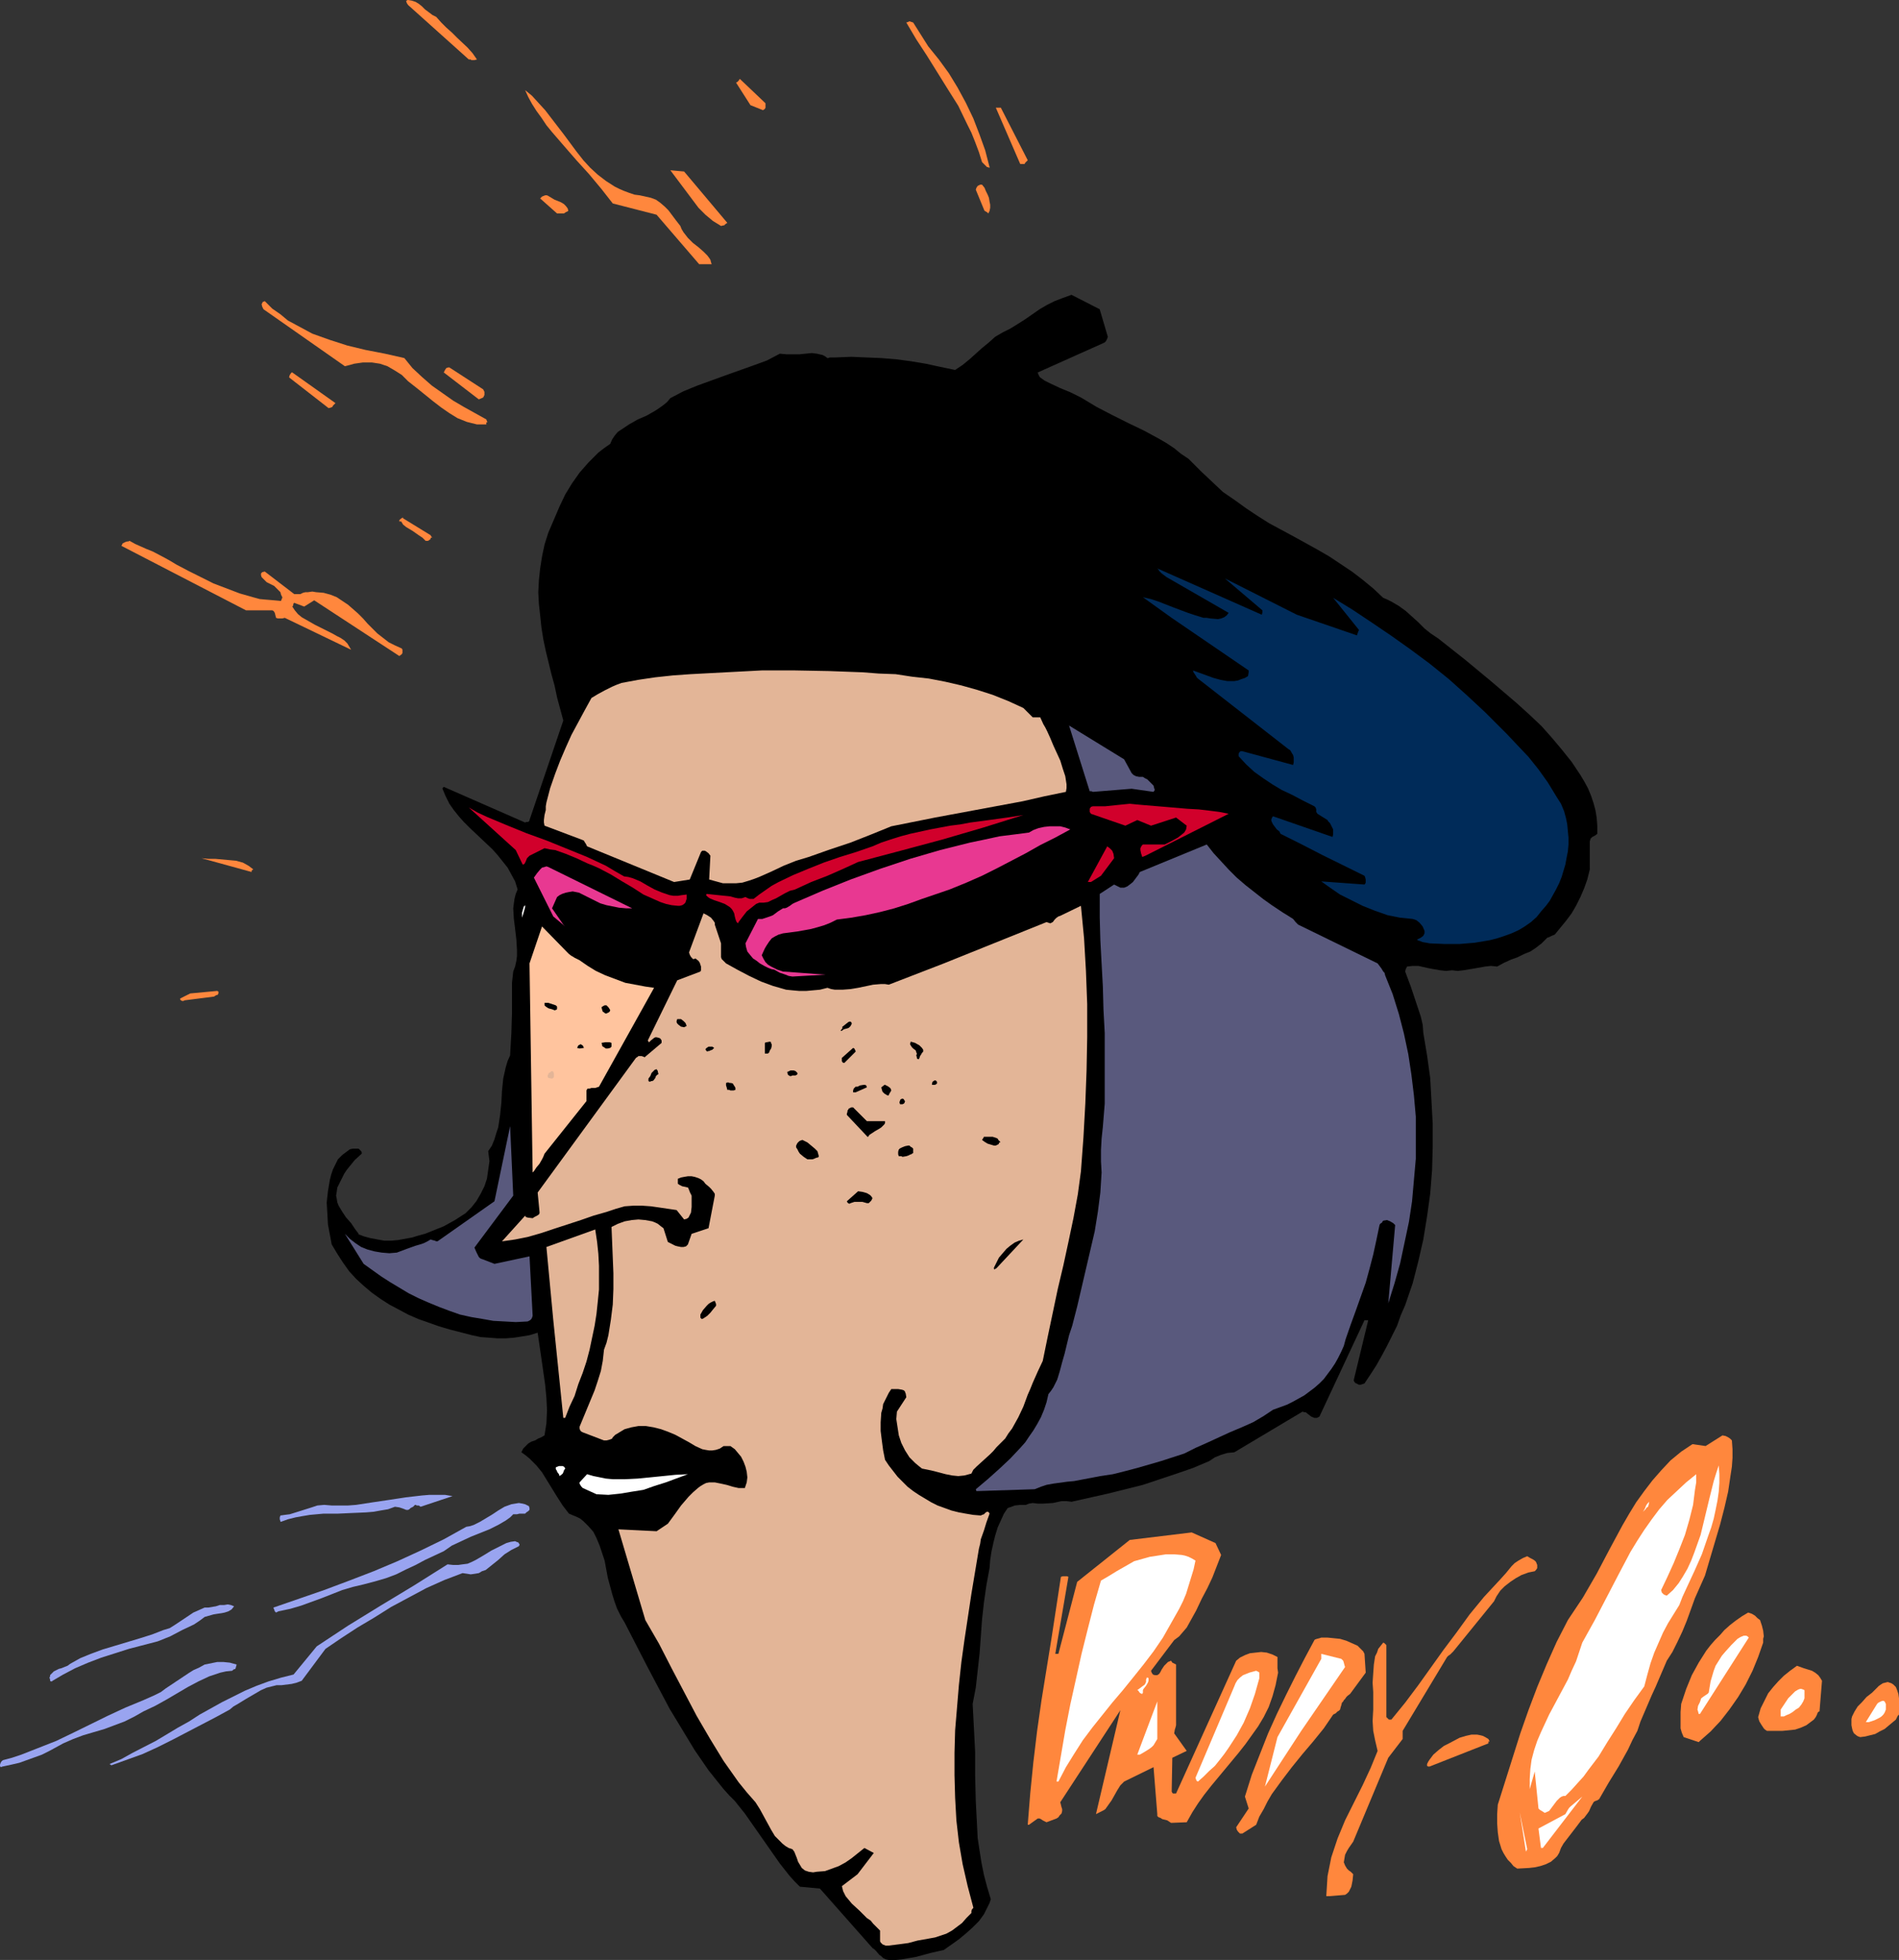 <?xml version="1.0" encoding="UTF-8" standalone="no"?>
<svg
   version="1.0"
   width="129.724mm"
   height="133.873mm"
   id="svg83"
   sodipodi:docname="Daddy-Oooo.wmf"
   xmlns:inkscape="http://www.inkscape.org/namespaces/inkscape"
   xmlns:sodipodi="http://sodipodi.sourceforge.net/DTD/sodipodi-0.dtd"
   xmlns="http://www.w3.org/2000/svg"
   xmlns:svg="http://www.w3.org/2000/svg">
  <rect width="100%" height="100%" fill="#333333" stroke="none"/>
  <sodipodi:namedview
     id="namedview83"
     pagecolor="#ffffff"
     bordercolor="#000000"
     borderopacity="0.25"
     inkscape:showpageshadow="2"
     inkscape:pageopacity="0.0"
     inkscape:pagecheckerboard="0"
     inkscape:deskcolor="#d1d1d1"
     inkscape:document-units="mm" />
  <defs
     id="defs1">
    <pattern
       id="WMFhbasepattern"
       patternUnits="userSpaceOnUse"
       width="6"
       height="6"
       x="0"
       y="0" />
  </defs>
  <path
     style="fill:#000000;fill-opacity:1;fill-rule:evenodd;stroke:none"
     d="m 229.472,505.977 h 1.778 l 1.616,-0.162 3.717,-0.646 3.555,-0.97 3.555,-0.808 3.878,-2.747 1.939,-1.616 1.616,-1.454 1.616,-1.616 1.293,-1.778 0.97,-1.939 0.485,-0.97 0.323,-0.97 -0.97,-3.232 -0.808,-3.07 -0.646,-3.232 -0.485,-3.07 -0.485,-3.232 -0.162,-3.232 -0.323,-6.302 -0.162,-6.302 v -6.302 l -0.323,-6.302 -0.323,-6.141 0.808,-4.202 0.485,-4.363 0.485,-4.363 0.323,-4.363 0.323,-4.525 0.485,-4.363 0.646,-4.525 0.808,-4.363 0.162,-2.101 0.323,-2.101 0.485,-2.262 0.485,-1.939 0.646,-2.101 0.808,-1.778 0.808,-1.778 0.97,-1.454 0.97,-0.323 0.808,-0.323 1.454,-0.162 h 1.454 l 0.808,-0.323 0.97,-0.162 1.293,0.162 h 1.293 l 2.586,-0.162 2.262,-0.485 h 1.293 l 1.293,0.162 9.373,-2.101 4.525,-1.131 4.525,-1.131 4.363,-1.454 4.363,-1.454 4.202,-1.454 4.202,-1.778 1.454,-0.97 1.616,-0.646 1.616,-0.485 1.778,-0.162 17.614,-10.504 0.485,0.162 h 0.323 l 1.454,1.131 0.808,0.323 h 0.646 l 0.646,-0.323 11.635,-24.887 h 0.97 l -3.717,15.352 v 0.323 l 0.323,0.485 0.97,0.485 h 0.162 0.323 l 0.485,-0.162 0.485,-0.162 1.616,-2.424 1.454,-2.262 1.454,-2.586 1.293,-2.424 1.293,-2.586 1.293,-2.586 0.97,-2.747 1.131,-2.586 1.939,-5.656 1.454,-5.656 1.293,-5.656 0.97,-5.979 0.808,-5.818 0.485,-6.141 0.162,-5.979 v -5.979 l -0.323,-5.979 -0.323,-5.818 -0.808,-5.818 -0.97,-5.818 -0.162,-2.101 -0.485,-2.101 -0.646,-1.939 -0.646,-1.939 -1.293,-3.878 -1.454,-3.878 0.162,-0.646 0.162,-0.323 0.162,-0.323 1.454,-0.162 h 1.454 l 2.909,0.646 2.747,0.485 1.454,0.162 1.616,-0.162 1.454,0.162 1.454,-0.162 2.909,-0.485 2.747,-0.485 1.454,-0.162 1.616,0.162 1.778,-0.97 1.778,-0.808 1.778,-0.646 1.616,-0.808 1.616,-0.646 1.454,-0.97 1.454,-1.131 0.646,-0.646 0.646,-0.646 0.162,-0.162 0.485,-0.162 0.646,-0.323 0.808,-0.323 1.454,-1.778 1.454,-1.778 1.454,-1.939 1.131,-1.939 1.131,-2.262 0.97,-2.262 0.808,-2.262 0.646,-2.586 v -7.272 l 0.162,-0.485 v -0.162 l 0.485,-0.485 0.646,-0.323 0.646,-0.485 v -2.101 l -0.162,-2.101 -0.323,-1.939 -0.485,-1.778 -0.646,-1.939 -0.808,-1.939 -0.97,-1.778 -0.97,-1.616 -2.262,-3.394 -2.586,-3.232 -2.586,-3.07 -2.586,-2.909 -3.07,-2.909 -3.394,-3.07 -6.626,-5.656 -6.626,-5.494 -6.949,-5.494 -1.939,-1.293 -1.616,-1.293 -1.616,-1.616 -3.232,-2.909 -1.778,-1.293 -1.939,-1.131 -0.97,-0.485 -1.131,-0.485 -2.586,-2.424 -2.747,-2.262 -2.747,-2.101 -2.909,-1.939 -2.909,-1.939 -3.07,-1.778 -6.141,-3.394 -6.302,-3.394 -3.07,-1.939 -2.909,-1.939 -2.909,-2.101 -3.07,-2.101 -2.747,-2.586 -2.747,-2.586 -1.616,-1.616 -1.778,-1.778 -1.939,-1.293 -1.778,-1.454 -1.939,-1.293 -1.939,-1.131 -3.878,-2.101 -4.04,-1.939 -4.202,-2.101 -4.04,-2.101 -4.04,-2.424 -1.293,-0.646 -1.293,-0.646 -2.747,-1.131 -2.747,-1.293 -1.293,-0.646 -1.131,-0.808 -0.162,-0.162 -0.162,-0.323 -0.162,-0.323 -0.162,-0.485 16.968,-7.595 0.323,-0.162 0.323,-0.323 0.323,-0.646 0.162,-0.485 -2.101,-7.111 -7.272,-3.717 -2.262,0.808 -2.101,0.808 -1.939,0.97 -1.939,1.131 -3.717,2.586 -1.778,1.131 -2.101,1.293 -1.939,0.97 -1.939,1.131 -1.616,1.454 -1.778,1.454 -3.232,2.909 -1.778,1.454 -1.939,1.293 -3.878,-0.808 -3.717,-0.808 -3.878,-0.646 -3.717,-0.485 -3.878,-0.323 -3.878,-0.162 -3.878,-0.162 -4.04,0.162 h -0.808 -0.646 l -0.485,0.162 h -0.162 l -0.646,-0.485 -0.646,-0.323 -1.454,-0.323 -1.293,-0.162 -1.616,0.162 -1.616,0.162 h -1.616 -1.616 l -1.778,-0.162 -3.394,1.778 -3.555,1.293 -7.272,2.586 -3.555,1.293 -3.555,1.293 -3.555,1.454 -3.394,1.778 -0.808,0.97 -0.97,0.808 -1.131,0.808 -0.97,0.646 -2.262,1.293 -2.262,0.97 -2.262,1.293 -1.939,1.293 -0.97,0.646 -0.808,0.97 -0.646,0.97 -0.485,1.131 -1.616,1.131 -1.454,1.131 -1.293,1.293 -1.293,1.293 -2.262,2.586 -1.939,2.747 -1.778,2.909 -1.454,3.07 -1.454,3.394 -1.454,3.394 -0.97,3.07 -0.646,3.07 -0.485,3.07 -0.323,3.07 -0.162,3.07 0.162,3.07 0.323,2.909 0.323,3.07 0.485,3.07 0.646,3.07 1.454,5.979 0.808,2.909 0.646,3.07 1.616,5.979 -8.726,25.695 v 0.162 l -0.323,0.323 h -0.485 l -0.323,0.162 -21.008,-9.211 -0.323,0.323 v 0.162 l 0.808,1.939 0.97,1.939 1.131,1.616 1.293,1.616 1.293,1.454 1.454,1.454 5.979,5.656 1.293,1.454 1.293,1.616 1.293,1.616 0.97,1.778 0.97,1.778 0.646,2.101 -0.485,1.131 -0.323,1.293 -0.162,1.131 -0.162,1.293 0.162,2.747 0.323,2.586 0.323,2.747 0.162,2.747 v 1.454 l -0.162,1.293 -0.323,1.454 -0.485,1.293 -0.323,2.909 v 2.586 5.333 l -0.162,5.171 -0.162,2.747 -0.162,2.909 -0.646,1.454 -0.485,1.616 -0.323,1.454 -0.323,1.454 -0.323,3.232 -0.162,3.07 -0.323,3.07 -0.485,3.232 -0.485,1.454 -0.485,1.616 -0.646,1.616 -0.97,1.454 0.162,1.293 0.162,1.293 -0.323,2.262 -0.323,2.262 -0.646,1.939 -0.97,1.939 -1.131,1.939 -1.293,1.616 -1.454,1.454 -2.747,1.778 -2.909,1.616 -3.232,1.293 -1.616,0.646 -1.778,0.485 -1.616,0.485 -1.778,0.323 -1.778,0.323 -1.778,0.162 h -1.778 l -1.778,-0.323 -1.778,-0.323 -1.778,-0.485 -0.808,-0.323 -0.485,-0.162 v -0.162 l -0.97,-1.293 -0.97,-1.454 -1.293,-1.454 -0.97,-1.454 -0.97,-1.616 -0.323,-0.808 -0.162,-0.97 -0.162,-0.808 0.162,-0.97 0.162,-1.131 0.485,-0.97 0.646,-1.293 0.646,-1.293 0.646,-0.97 0.646,-0.808 1.454,-1.778 1.778,-1.616 v -0.323 l -0.162,-0.323 -0.323,-0.323 -0.323,-0.323 h -0.808 -0.646 l -0.808,0.162 -0.646,0.485 -1.293,0.97 -1.131,1.131 -0.646,1.293 -0.646,1.293 -0.485,1.454 -0.323,1.293 -0.485,2.909 -0.323,2.909 0.162,2.747 0.162,2.909 0.485,2.586 0.485,2.586 1.454,2.424 1.454,2.262 1.616,2.262 1.778,1.939 1.939,1.778 2.101,1.778 2.262,1.616 2.262,1.454 2.424,1.293 2.424,1.293 2.586,1.131 2.747,0.97 2.747,0.97 2.747,0.808 5.656,1.454 2.262,0.485 2.262,0.162 2.101,0.162 h 2.101 l 2.101,-0.162 2.101,-0.323 1.939,-0.323 2.101,-0.646 0.97,6.626 0.97,6.787 0.323,3.394 0.162,3.232 -0.162,3.394 -0.485,3.07 -0.808,0.485 -0.808,0.323 -0.808,0.485 -0.97,0.323 -0.808,0.485 -0.646,0.646 -0.646,0.646 -0.485,0.97 1.131,0.808 0.97,0.808 1.778,1.778 1.454,1.778 1.293,2.101 1.293,2.101 1.293,2.101 1.454,2.262 1.616,2.101 1.131,0.485 0.808,0.323 0.97,0.485 0.808,0.646 1.293,1.293 1.293,1.454 0.808,1.616 0.808,1.939 0.646,1.939 0.646,1.939 0.808,4.363 1.131,4.202 0.646,2.101 0.646,1.778 0.97,1.939 0.97,1.616 5.818,11.312 2.909,5.494 2.909,5.494 3.232,5.333 3.232,5.333 3.555,5.171 3.878,4.848 1.454,1.616 1.454,1.454 2.586,3.232 2.262,3.232 2.262,3.232 2.262,3.232 2.262,3.232 2.424,3.07 1.293,1.454 1.454,1.454 5.171,0.485 13.574,15.352 0.485,0.323 0.485,0.485 0.808,0.97 0.485,0.323 0.485,0.485 0.646,0.323 z"
     id="path1" />
  <path
     style="fill:#e3b597;fill-opacity:1;fill-rule:evenodd;stroke:none"
     d="m 229.472,502.26 2.586,-0.323 2.424,-0.323 2.424,-0.646 2.747,-0.485 1.778,-0.323 1.454,-0.485 1.454,-0.485 1.454,-0.808 1.293,-0.97 1.293,-0.97 1.131,-1.293 1.293,-1.293 v -0.485 l 0.162,-0.485 0.323,-0.323 v -0.162 l -1.454,-5.494 -1.293,-5.656 -0.97,-5.656 -0.646,-5.656 -0.323,-5.818 -0.162,-5.818 v -5.818 l 0.162,-5.818 0.485,-5.818 0.485,-5.818 0.646,-5.979 0.808,-5.818 1.778,-11.797 1.939,-11.635 0.323,-1.293 0.162,-1.131 0.808,-2.262 0.646,-2.101 0.808,-2.262 -0.162,-0.323 -0.323,-0.162 h -0.162 l -0.323,0.162 -0.485,0.485 -0.485,0.162 -0.323,0.162 -1.939,-0.162 -1.939,-0.323 -1.778,-0.323 -1.939,-0.485 -1.778,-0.646 -1.778,-0.646 -1.616,-0.808 -1.616,-0.97 -1.616,-0.97 -1.454,-0.97 -1.454,-1.131 -1.293,-1.293 -1.293,-1.293 -1.131,-1.454 -1.131,-1.454 -0.97,-1.454 -0.485,-2.424 -0.323,-2.424 -0.323,-2.586 v -2.262 l 0.162,-2.424 0.323,-1.131 0.162,-1.131 0.485,-0.97 0.485,-0.97 0.485,-0.97 0.646,-0.97 h 0.808 0.97 l 0.97,0.162 0.485,0.162 0.323,0.323 v 0.162 l 0.162,0.323 0.162,0.97 -2.424,3.717 -0.162,1.939 0.323,2.101 0.323,2.101 0.646,1.939 0.97,1.939 1.131,1.778 1.454,1.454 0.97,0.808 0.808,0.646 1.616,0.323 1.454,0.323 3.07,0.808 1.616,0.323 1.616,0.162 1.616,-0.162 1.778,-0.485 0.485,-0.97 0.808,-0.808 1.778,-1.616 1.778,-1.616 0.808,-0.808 0.808,-0.97 1.131,-1.131 1.131,-1.131 0.808,-1.293 0.97,-1.293 1.616,-2.909 1.293,-2.747 1.131,-3.07 0.646,-1.454 0.646,-1.616 1.293,-2.909 1.293,-2.747 1.293,-6.302 1.293,-6.141 1.293,-6.141 1.454,-6.141 1.293,-5.979 1.293,-6.141 1.131,-6.141 0.808,-5.979 0.646,-8.727 0.485,-8.727 0.323,-8.565 0.162,-8.565 v -8.565 l -0.323,-8.565 -0.485,-8.403 -0.808,-8.403 -5.333,2.586 -0.485,0.162 -0.485,0.323 -0.485,0.485 -0.485,0.646 -0.323,0.162 -0.323,0.162 -0.485,-0.162 -0.485,-0.162 -26.502,10.666 -14.221,5.494 -0.97,-0.162 h -1.131 l -1.939,0.162 -3.878,0.808 -1.939,0.323 -2.101,0.162 h -1.939 l -0.97,-0.162 -0.97,-0.323 -1.939,0.485 -1.778,0.162 -1.778,0.162 h -1.778 l -1.778,-0.162 -1.616,-0.162 -3.394,-0.97 -3.07,-1.131 -3.07,-1.454 -3.07,-1.616 -2.909,-1.616 -0.323,-0.323 -0.323,-0.323 -0.485,-0.485 -0.162,-0.485 v -0.485 -3.07 l -1.616,-4.848 v -0.485 l -0.323,-0.485 -0.646,-0.808 -0.97,-0.646 -0.97,-0.485 -3.717,10.019 v 0.162 l 0.162,0.485 0.162,0.323 0.323,0.485 h 0.162 v 0.162 l 0.162,0.162 h 0.162 0.162 l 0.323,-0.162 0.808,0.646 0.323,0.485 0.162,0.485 0.162,0.485 v 0.162 0.323 0.485 l -0.162,0.323 -5.979,2.262 -7.595,15.514 0.162,0.323 v 0 l 0.162,0.162 0.162,-0.162 0.323,-0.323 0.808,-0.646 0.323,-0.162 h 0.323 l 0.646,0.162 0.323,0.162 0.323,0.485 v 0.646 l -4.202,3.555 -0.162,0.162 -0.323,-0.162 -0.485,-0.162 h -0.808 l -0.162,0.162 -0.485,0.323 -25.371,34.745 0.485,5.01 v 0.323 l -0.162,0.323 -0.485,0.323 -0.646,0.323 -0.485,0.323 -1.293,-0.162 -0.485,-0.162 -0.162,-0.323 -5.979,6.626 3.394,-0.485 3.232,-0.646 3.394,-0.97 3.394,-1.131 6.949,-2.262 3.232,-1.131 3.394,-0.97 2.424,-0.808 2.262,-0.646 2.262,-0.162 h 2.262 l 2.262,0.162 2.262,0.323 4.363,0.646 1.939,2.424 0.646,-0.162 0.485,-0.323 0.323,-0.646 0.323,-0.646 0.162,-1.454 v -1.454 -0.808 -0.646 l -0.485,-0.97 -0.162,-0.485 -0.162,-0.323 v 0 -0.162 l -0.162,-0.162 -0.646,-0.162 -0.808,-0.162 -0.646,-0.323 -0.485,-0.323 v -1.293 l 0.808,-0.323 0.808,-0.162 0.97,-0.162 h 0.97 l 0.808,0.162 0.97,0.323 0.646,0.323 0.646,0.485 0.485,0.646 0.97,0.808 0.485,0.485 0.646,0.808 0.323,0.485 v 0.485 l -1.616,8.403 -4.363,1.454 -0.97,2.747 -0.485,0.485 -0.646,0.162 h -0.646 l -0.808,-0.162 -0.646,-0.162 -0.646,-0.323 -1.293,-0.646 -1.131,-3.555 -0.646,-0.485 -0.808,-0.646 -0.646,-0.323 -0.808,-0.323 -1.778,-0.323 -1.778,-0.162 -1.778,0.162 -1.778,0.323 -1.778,0.646 -1.616,0.808 0.323,7.919 0.162,4.04 v 4.04 l -0.162,4.04 -0.485,3.878 -0.646,4.04 -0.485,1.939 -0.646,1.778 -0.323,2.909 -0.485,2.586 -0.808,2.586 -0.808,2.424 -1.939,4.686 -1.939,4.686 v 0.485 l 0.162,0.485 0.323,0.323 0.323,0.162 5.494,2.101 h 0.646 l 0.646,-0.162 0.485,-0.162 0.323,-0.162 0.162,-0.323 0.646,-0.646 0.808,-0.485 0.808,-0.485 0.808,-0.485 1.778,-0.485 1.778,-0.323 h 1.939 l 1.939,0.323 1.939,0.485 1.778,0.646 1.939,0.808 1.778,0.97 1.778,0.97 1.616,0.97 1.778,0.808 0.808,0.162 0.97,0.162 h 0.808 l 0.97,-0.162 0.97,-0.323 0.97,-0.646 h 1.778 l 1.131,0.808 0.808,0.97 0.808,0.97 0.646,1.293 0.485,1.293 0.323,1.293 0.162,1.454 -0.162,1.293 -0.323,0.97 -0.162,0.485 h -0.162 -1.454 l -1.454,-0.323 -1.616,-0.485 -1.454,-0.323 -1.616,-0.323 h -0.808 -0.646 l -0.808,0.162 -0.646,0.323 -0.808,0.485 -0.646,0.485 -1.293,1.131 -1.131,1.131 -1.939,2.262 -1.616,2.262 -1.778,2.424 -2.909,1.939 -9.858,-0.485 6.949,23.432 3.555,6.141 3.232,6.302 6.464,12.282 3.394,5.818 3.555,5.818 1.939,2.747 1.939,2.747 2.101,2.586 2.262,2.586 1.131,1.778 0.97,1.778 1.939,3.555 0.97,1.616 1.293,1.293 0.646,0.646 0.808,0.646 0.808,0.485 0.97,0.323 0.485,0.646 0.323,0.808 0.323,0.808 0.323,0.97 0.485,0.808 0.485,0.808 0.808,0.646 0.97,0.323 1.131,0.162 0.97,-0.162 2.101,-0.162 1.778,-0.646 1.778,-0.646 1.778,-0.97 1.616,-1.131 1.616,-1.293 1.616,-1.293 2.424,1.293 -4.202,5.494 -4.04,3.07 0.323,1.293 0.646,1.293 0.808,0.97 0.808,0.97 1.939,1.778 0.97,0.97 0.97,0.97 0.485,0.323 0.485,0.323 0.646,0.808 0.808,0.808 0.485,0.485 0.485,0.485 v 2.586 0.162 l 0.162,0.323 0.485,0.485 0.808,0.323 z"
     id="path2" />
  <path
     style="fill:#ff873d;fill-opacity:1;fill-rule:evenodd;stroke:none"
     d="m 343.4,489.494 3.878,-0.323 0.485,-0.323 0.485,-0.485 0.323,-0.646 0.323,-0.646 0.162,-0.808 0.162,-0.808 0.162,-1.616 -0.646,-0.646 -0.485,-0.323 -0.485,-0.485 -0.485,-0.808 -0.323,-0.808 0.162,-0.97 0.162,-0.97 0.485,-0.97 0.485,-0.808 1.131,-1.616 9.05,-21.655 3.717,-4.848 v -2.101 l 11.474,-19.069 0.323,-0.323 0.485,-0.323 0.485,-0.485 0.323,-0.323 10.504,-12.928 0.646,-1.293 0.97,-1.454 1.131,-1.131 1.454,-1.131 1.454,-0.97 1.454,-0.808 1.778,-0.646 1.616,-0.323 0.323,-0.323 0.323,-0.485 v -0.808 l -0.323,-0.808 -0.323,-0.323 -0.485,-0.323 -0.646,-0.323 -0.808,-0.485 -1.131,0.485 -1.131,0.646 -0.97,0.646 -0.808,0.808 -1.454,1.778 -1.454,1.616 -2.101,2.262 -2.101,2.262 -3.717,4.525 -3.394,4.686 -3.394,4.525 -6.464,9.05 -3.394,4.525 -3.555,4.363 h -0.323 -0.323 l -0.323,-0.323 -0.323,-0.323 v -18.423 -0.162 l -0.162,-0.162 -0.323,-0.323 -0.323,-0.162 -0.646,0.808 -0.646,0.808 -0.323,0.97 -0.485,0.97 -0.323,2.101 -0.162,2.262 -0.162,2.424 0.162,2.424 v 2.262 2.262 l -0.162,2.909 0.162,2.586 0.485,2.424 0.646,2.747 -1.778,4.363 -2.101,4.525 -2.262,4.525 -2.262,4.525 -1.939,4.686 -0.808,2.424 -0.808,2.424 -0.485,2.424 -0.485,2.424 -0.162,2.586 -0.162,2.586 z"
     id="path3" />
  <path
     style="fill:#ff873d;fill-opacity:1;fill-rule:evenodd;stroke:none"
     d="m 391.88,482.383 2.909,-0.162 1.454,-0.162 1.454,-0.323 1.454,-0.485 1.293,-0.646 1.131,-0.97 0.485,-0.485 0.485,-0.808 0.485,-1.293 0.646,-1.131 1.616,-2.101 1.616,-2.101 1.454,-1.939 0.646,-0.485 0.485,-0.646 0.485,-0.646 0.323,-0.485 0.485,-1.131 0.646,-1.131 0.162,-0.162 0.323,-0.162 0.485,-0.162 0.485,-0.323 2.424,-4.202 2.586,-4.202 2.424,-4.363 1.131,-2.424 1.293,-2.424 0.808,-2.424 0.97,-2.262 1.939,-4.525 0.97,-2.101 0.97,-2.262 1.939,-4.525 1.454,-2.262 1.293,-2.586 1.293,-2.747 1.131,-2.747 2.101,-5.818 1.293,-2.909 1.293,-2.909 2.586,-8.727 1.293,-4.363 1.131,-4.363 0.97,-4.202 0.646,-4.363 0.323,-2.101 0.162,-2.262 v -2.262 l -0.162,-2.262 -0.485,-0.485 -0.485,-0.323 -0.646,-0.323 -0.808,-0.162 -4.363,2.747 -3.394,-0.485 -2.909,1.939 -2.747,2.262 -2.424,2.586 -2.262,2.586 -2.101,2.747 -2.101,2.909 -1.778,2.909 -1.778,3.07 -3.394,6.302 -3.232,6.141 -3.555,6.141 -1.939,2.909 -1.939,2.909 -2.909,5.656 -2.586,5.818 -2.424,5.818 -2.262,5.979 -2.101,5.979 -1.939,6.141 -3.878,12.282 -0.162,2.424 v 2.424 l 0.162,2.262 0.323,2.262 0.646,2.101 0.485,0.97 0.485,0.808 0.646,0.97 0.808,0.808 0.646,0.808 0.97,0.646 z"
     id="path4" />
  <path
     style="fill:#ffffff;fill-opacity:1;fill-rule:evenodd;stroke:none"
     d="m 394.304,477.373 -1.939,-9.535 1.616,10.181 z"
     id="path5" />
  <path
     style="fill:#ffffff;fill-opacity:1;fill-rule:evenodd;stroke:none"
     d="m 398.344,477.05 10.181,-13.251 -3.07,2.586 -0.323,0.323 -0.323,0.485 -0.646,1.131 -6.949,3.717 0.646,5.01 z"
     id="path6" />
  <path
     style="fill:#ff873d;fill-opacity:1;fill-rule:evenodd;stroke:none"
     d="m 320.776,473.333 3.555,-2.262 0.808,-2.101 1.131,-1.939 0.97,-1.939 1.131,-1.939 2.586,-3.555 2.586,-3.394 2.747,-3.394 2.747,-3.232 2.747,-3.394 2.424,-3.555 0.646,-0.323 0.485,-0.485 0.323,-0.162 0.323,-0.323 0.162,-0.646 0.162,-0.485 0.162,-0.646 0.323,-0.323 0.162,-0.323 0.323,-0.323 0.323,-0.485 0.323,-0.323 0.646,-0.485 4.04,-5.494 -0.323,-4.848 -0.323,-0.646 -0.485,-0.485 -0.485,-0.485 -0.485,-0.485 -1.454,-0.646 -1.454,-0.646 -1.616,-0.485 -1.616,-0.162 -1.616,-0.162 h -1.616 l -0.485,0.162 -0.646,0.162 -0.485,0.162 -0.162,0.162 v 0 l -2.424,4.525 -2.424,4.686 -2.424,4.848 -2.424,5.01 -2.262,5.01 -2.101,5.333 -2.101,5.333 -1.778,5.656 0.97,3.07 -3.232,4.848 0.162,0.646 0.323,0.485 0.485,0.485 h 0.323 z"
     id="path7" />
  <path
     style="fill:#ff873d;fill-opacity:1;fill-rule:evenodd;stroke:none"
     d="m 265.67,471.071 2.262,-1.616 h 0.485 l 0.323,0.162 0.485,0.323 0.323,0.162 0.646,0.323 2.586,-0.97 0.485,-0.323 0.323,-0.485 0.485,-0.485 0.162,-0.646 v -0.485 l -0.162,-0.485 -0.162,-0.646 -0.162,-0.646 15.514,-23.756 -6.302,26.826 0.646,-0.323 0.646,-0.323 0.646,-0.323 0.485,-0.323 0.808,-1.131 0.808,-1.131 1.454,-2.586 0.808,-1.293 0.97,-0.97 7.595,-3.717 0.97,12.12 v 0.485 l 0.323,0.323 0.485,0.162 0.485,0.323 0.646,0.162 0.646,0.162 0.485,0.323 0.485,0.323 4.04,-0.162 1.454,-2.586 1.454,-2.262 1.616,-2.262 1.778,-2.262 7.11,-8.565 1.778,-2.262 1.616,-2.262 1.616,-2.262 1.454,-2.424 1.293,-2.586 0.97,-2.747 0.808,-2.909 0.646,-3.232 -0.162,-1.131 v -1.131 -0.97 -0.808 l -1.293,-0.646 -1.454,-0.485 -1.454,-0.162 -1.454,0.162 -1.454,0.162 -1.293,0.485 -1.293,0.646 -0.97,0.808 -15.514,34.26 h -0.808 l -0.162,-0.162 -0.162,-0.323 0.162,-8.727 3.717,-1.778 -3.232,-4.525 0.162,-0.97 0.162,-0.485 0.162,-0.646 V 429.701 l -0.323,-0.162 -0.323,-0.162 -0.323,-0.162 -0.323,-0.485 -0.808,0.323 -0.485,0.485 -0.485,0.485 -0.323,0.485 -0.323,0.485 -0.323,0.646 -0.323,0.485 -0.485,0.323 h -0.646 l -0.485,-0.162 -0.323,-0.485 -0.162,-0.485 5.979,-7.919 1.293,-0.97 0.97,-1.131 0.97,-1.131 0.808,-1.454 1.616,-2.909 1.454,-3.07 1.454,-2.747 1.293,-2.747 1.131,-2.909 1.131,-2.909 -1.454,-3.07 -6.141,-2.747 -15.998,1.939 -13.574,10.827 -4.848,18.584 h -0.808 l 3.394,-19.877 -0.323,-0.162 h -0.485 -0.646 l -0.485,0.162 -2.424,15.837 -2.586,15.999 -1.131,7.919 -0.97,8.08 -0.808,8.08 -0.646,8.08 z"
     id="path8" />
  <path
     style="fill:#ffffff;fill-opacity:1;fill-rule:evenodd;stroke:none"
     d="m 399.96,467.516 1.939,-2.586 0.808,-0.808 0.485,-0.323 0.485,-0.162 h 0.485 l 1.616,-1.616 1.454,-1.616 1.616,-1.778 1.293,-1.778 2.586,-3.394 2.262,-3.717 2.262,-3.555 2.262,-3.717 2.424,-3.555 2.586,-3.555 0.808,-3.07 0.808,-2.909 0.97,-2.747 1.131,-2.586 1.131,-2.586 1.293,-2.424 2.909,-4.686 0.808,-2.101 0.97,-2.101 2.101,-4.525 1.939,-4.363 1.616,-4.686 0.808,-2.262 0.646,-2.262 0.485,-2.262 0.485,-2.424 0.323,-2.262 0.162,-2.262 v -2.262 l -0.162,-2.262 -0.646,1.939 -0.646,2.101 -1.131,4.525 -1.131,4.686 -1.131,4.686 -0.808,2.262 -0.808,2.262 -0.808,2.101 -0.97,2.101 -1.131,1.939 -1.131,1.778 -1.454,1.778 -1.616,1.454 -0.485,-0.162 -0.323,-0.162 -0.485,-0.485 -0.162,-0.646 1.616,-3.394 1.616,-3.555 1.454,-3.555 1.454,-3.717 1.131,-3.878 0.97,-3.878 0.485,-3.878 0.323,-1.939 v -2.101 l -2.586,2.101 -2.424,2.262 -2.424,2.262 -2.101,2.424 -1.939,2.586 -1.939,2.747 -1.778,2.747 -1.778,2.909 -3.07,5.818 -6.141,11.797 -3.232,5.818 -0.808,2.424 -0.808,2.424 -1.131,2.424 -0.97,2.262 -2.424,4.525 -2.424,4.525 -2.101,4.525 -0.97,2.262 -0.808,2.424 -0.646,2.424 -0.323,2.424 -0.162,2.586 v 2.586 l 1.293,-4.525 0.97,9.535 0.323,0.323 0.808,0.485 0.485,0.323 z"
     id="path9" />
  <path
     style="fill:#99a4f0;fill-opacity:1;fill-rule:evenodd;stroke:none"
     d="m 28.765,455.719 4.04,-1.454 4.04,-1.454 3.878,-1.778 3.878,-1.939 3.717,-1.939 3.717,-1.939 3.717,-1.939 3.555,-1.939 0.97,-0.808 1.131,-0.646 2.101,-1.293 1.939,-1.131 1.939,-1.131 1.454,-0.646 1.293,-0.323 1.293,-0.323 h 1.293 l 2.586,-0.323 1.293,-0.323 1.293,-0.485 6.141,-8.242 4.04,-2.747 4.202,-2.747 4.363,-2.586 4.363,-2.747 4.525,-2.424 4.525,-2.424 4.686,-2.101 4.686,-1.778 1.131,0.162 0.97,0.162 1.131,-0.162 0.97,-0.162 0.808,-0.485 0.97,-0.323 1.616,-1.293 1.616,-1.293 1.616,-1.454 1.778,-1.131 0.97,-0.485 0.97,-0.485 0.162,-0.323 v -0.162 l -0.323,-0.485 -0.485,-0.162 -0.323,-0.162 -1.131,0.162 -1.131,0.323 -1.939,0.97 -1.939,0.97 -2.101,1.293 -1.939,1.131 -0.97,0.485 -1.131,0.485 -1.293,0.162 -1.131,0.162 h -1.293 l -1.454,-0.162 -8.726,5.494 -8.565,5.171 -8.403,5.171 -8.08,5.333 -5.979,7.272 -3.232,0.808 -3.232,0.97 -3.07,1.131 -3.07,1.293 -2.909,1.454 -2.909,1.454 -5.818,3.232 -2.747,1.778 -2.909,1.616 -5.656,3.394 -5.979,3.07 -2.909,1.616 -3.07,1.293 z"
     id="path10" />
  <path
     style="fill:#ffffff;fill-opacity:1;fill-rule:evenodd;stroke:none"
     d="m 326.593,461.213 9.373,-14.383 11.312,-16.483 -0.162,-0.485 -0.162,-0.646 -0.162,-0.485 -0.485,-0.485 -5.171,-1.293 v 0.485 0.808 l -11.312,20.2 z"
     id="path11" />
  <path
     style="fill:#ffffff;fill-opacity:1;fill-rule:evenodd;stroke:none"
     d="m 273.265,459.92 1.939,-3.717 2.101,-3.394 2.262,-3.555 2.424,-3.232 5.171,-6.464 2.747,-3.232 2.747,-3.394 2.586,-3.232 2.586,-3.394 2.424,-3.555 2.101,-3.717 2.101,-3.717 0.97,-1.939 0.808,-1.939 0.646,-2.101 0.646,-2.101 0.646,-2.101 0.485,-2.262 -0.808,-0.485 -0.97,-0.485 -0.97,-0.323 -0.808,-0.162 -1.939,-0.162 h -2.101 l -2.101,0.323 -2.101,0.323 -4.04,1.131 -4.525,2.586 -2.101,1.293 -1.939,1.131 -1.778,6.141 -1.616,6.302 -1.616,6.464 -2.909,13.09 -1.293,6.626 -1.131,6.626 -1.131,6.626 z"
     id="path12" />
  <path
     style="fill:#ffffff;fill-opacity:1;fill-rule:evenodd;stroke:none"
     d="m 309.302,459.92 1.454,-1.293 1.454,-1.454 1.454,-1.293 1.293,-1.616 1.131,-1.454 1.131,-1.616 2.101,-3.232 1.778,-3.232 1.616,-3.717 1.293,-3.717 1.131,-4.04 v -1.454 0 l -0.162,-0.162 -0.646,-0.323 -1.778,0.485 -0.808,0.323 -0.808,0.323 -0.808,0.646 -0.646,0.646 -0.485,0.808 -0.323,0.808 -10.019,23.594 0.162,0.485 0.162,0.323 z"
     id="path13" />
  <path
     style="fill:#99a4f0;fill-opacity:1;fill-rule:evenodd;stroke:none"
     d="m 0.646,456.042 2.262,-0.485 2.101,-0.485 4.04,-1.454 1.778,-0.646 1.939,-0.97 1.778,-0.97 1.778,-0.97 2.586,-1.131 2.586,-0.97 5.494,-1.616 2.586,-0.97 2.586,-0.97 2.586,-1.293 1.131,-0.646 1.131,-0.646 3.07,-1.454 2.909,-1.616 2.747,-1.616 2.747,-1.616 2.747,-1.454 2.747,-1.293 1.454,-0.485 1.454,-0.485 1.454,-0.323 1.616,-0.162 0.323,-0.323 0.485,-0.162 0.162,-0.485 0.162,-0.646 -1.778,-0.485 -1.616,-0.162 h -1.616 l -1.616,0.323 -1.616,0.323 -1.454,0.808 -1.454,0.646 -1.293,0.808 -2.909,1.939 -2.909,1.939 -1.293,0.97 -1.616,0.808 -1.454,0.646 -1.454,0.646 -4.686,1.939 -4.525,2.101 -8.888,4.363 -4.363,2.101 -4.525,1.778 -4.525,1.778 -2.424,0.808 -2.424,0.646 v 0.162 H 0.485 L 0.162,455.072 0,455.557 v 0.323 l 0.162,0.323 z"
     id="path14" />
  <path
     style="fill:#ff873d;fill-opacity:1;fill-rule:evenodd;stroke:none"
     d="m 369.094,456.042 15.19,-5.979 v -0.323 -0.162 h 0.162 0.162 v 0 l -0.162,-0.323 -0.162,-0.323 -0.808,-0.485 -0.646,-0.323 -0.646,-0.162 -0.808,-0.162 h -1.454 l -1.454,0.323 -1.616,0.485 -2.747,1.454 -1.293,0.646 -1.454,1.131 -1.293,1.131 -0.97,1.293 -0.323,0.485 -0.323,0.646 v 0.485 l 0.323,0.162 z"
     id="path15" />
  <path
     style="fill:#ffffff;fill-opacity:1;fill-rule:evenodd;stroke:none"
     d="m 294.273,452.971 1.131,-0.646 1.293,-0.808 0.646,-0.485 0.485,-0.485 0.485,-0.808 0.485,-0.808 v -9.696 l -5.171,13.736 z"
     id="path16" />
  <path
     style="fill:#ff873d;fill-opacity:1;fill-rule:evenodd;stroke:none"
     d="m 438.905,449.416 2.747,-2.424 2.586,-2.747 2.262,-2.909 2.262,-3.232 1.939,-3.232 1.778,-3.555 1.454,-3.555 1.293,-3.717 V 423.075 l 0.162,-0.646 -0.162,-1.454 -0.323,-1.293 -0.485,-1.454 -0.646,-0.485 -0.646,-0.646 -0.808,-0.485 -0.97,-0.323 -1.616,0.97 -1.616,1.131 -1.454,1.131 -1.454,1.293 -1.131,1.293 -1.293,1.293 -1.131,1.293 -1.131,1.454 -1.939,3.07 -1.778,3.232 -1.454,3.555 -1.293,3.878 -0.162,2.101 v 2.101 0.97 1.131 l 0.323,1.131 0.485,1.131 3.878,1.293 z"
     id="path17" />
  <path
     style="fill:#ff873d;fill-opacity:1;fill-rule:evenodd;stroke:none"
     d="m 480.275,448.447 1.293,-0.162 1.293,-0.323 1.293,-0.323 1.131,-0.646 1.293,-0.646 0.97,-0.808 0.97,-0.808 0.97,-0.808 0.485,-0.97 0.323,-0.323 v -0.162 -1.939 -2.101 l -0.162,-1.131 -0.323,-0.97 -0.323,-0.808 -0.646,-0.646 -0.485,-0.323 -0.485,-0.162 -0.485,-0.162 -0.646,0.162 -0.646,0.162 -0.485,0.323 -0.485,0.323 -0.485,0.485 -0.646,0.646 -0.646,0.646 -1.454,1.131 -1.131,1.293 -1.131,1.131 -0.808,1.293 -0.323,0.646 -0.323,0.646 -0.162,0.646 v 1.616 l 0.162,0.808 0.162,0.646 0.323,0.646 0.808,0.646 0.323,0.162 z"
     id="path18" />
  <path
     style="fill:#ff873d;fill-opacity:1;fill-rule:evenodd;stroke:none"
     d="m 457.004,446.831 h 3.232 l 1.616,-0.162 1.616,-0.162 1.454,-0.485 1.454,-0.646 1.293,-0.97 0.646,-0.485 0.485,-0.646 0.323,-0.646 0.162,-0.485 0.323,-0.323 h 0.162 l 0.646,-7.919 -0.485,-0.808 -0.485,-0.646 -0.808,-0.646 -0.808,-0.485 -2.101,-0.646 -1.778,-0.646 -1.778,1.293 -1.616,1.293 -1.454,1.454 -1.293,1.454 -1.293,1.616 -0.97,1.939 -0.97,1.939 -0.646,2.262 0.162,0.646 0.162,0.485 0.485,0.808 0.646,0.97 0.323,0.323 0.485,0.323 z"
     id="path19" />
  <path
     style="fill:#ffffff;fill-opacity:1;fill-rule:evenodd;stroke:none"
     d="m 482.537,444.568 1.454,-0.485 1.293,-0.646 0.485,-0.323 0.485,-0.485 0.323,-0.485 0.323,-0.808 v -0.485 -0.485 -0.485 l -0.323,-0.646 -0.323,-0.162 h -0.162 l -0.485,0.162 -0.646,0.323 -0.323,0.323 -2.909,4.686 z"
     id="path20" />
  <path
     style="fill:#ffffff;fill-opacity:1;fill-rule:evenodd;stroke:none"
     d="m 460.559,443.114 0.646,-0.323 0.808,-0.323 0.808,-0.485 0.808,-0.646 0.808,-0.485 0.646,-0.808 0.485,-0.808 0.323,-0.808 v -2.101 l -0.323,-0.162 -0.485,-0.162 h -0.323 l -0.485,0.162 -0.808,0.485 -0.808,0.808 -0.97,0.97 -0.646,0.97 -0.646,0.97 -0.646,0.97 v 1.778 z"
     id="path21" />
  <path
     style="fill:#ffffff;fill-opacity:1;fill-rule:evenodd;stroke:none"
     d="m 438.905,442.467 12.605,-19.715 -0.323,-0.323 -0.323,-0.162 h -0.646 l -0.808,0.323 -0.808,0.485 -0.808,0.808 -0.808,0.808 -1.454,1.616 -0.97,1.131 -0.808,1.293 -0.808,1.293 -0.485,1.293 -0.808,2.747 -0.485,2.909 -0.323,0.323 -0.485,0.323 -0.485,0.323 -0.646,0.485 -0.323,0.97 -0.485,0.97 -0.162,0.97 0.162,0.485 0.162,0.646 z"
     id="path22" />
  <path
     style="fill:#ffffff;fill-opacity:1;fill-rule:evenodd;stroke:none"
     d="m 295.081,436.973 v -0.646 l 0.162,-0.323 0.646,-0.808 0.485,-0.808 0.162,-0.485 v -0.646 l -0.162,-0.162 h -0.323 v 0.162 l -0.162,0.323 v 0.646 l -0.323,0.646 -1.939,1.454 0.323,0.162 0.162,0.323 0.323,0.323 0.485,0.162 z"
     id="path23" />
  <path
     style="fill:#99a4f0;fill-opacity:1;fill-rule:evenodd;stroke:none"
     d="m 71.912,415.964 3.07,-0.646 2.747,-0.808 5.333,-1.939 5.333,-2.101 2.747,-0.808 2.747,-0.646 3.07,-0.808 2.747,-0.808 2.586,-0.97 2.586,-1.293 2.424,-1.131 2.424,-1.293 4.848,-2.262 2.101,-1.454 2.424,-1.131 2.424,-1.131 2.424,-0.97 2.424,-0.97 2.262,-1.131 1.939,-1.131 1.131,-0.808 0.808,-0.808 h 0.97 l 0.646,-0.162 h 1.454 l 0.323,-0.323 0.485,-0.323 0.323,-0.323 v -0.485 l -0.162,-0.485 -0.323,-0.162 -0.646,-0.323 -0.646,-0.162 -0.97,-0.162 -0.97,0.162 -0.97,0.162 -1.778,0.646 -1.616,0.97 -1.454,0.97 -3.232,1.939 -1.616,0.808 -0.97,0.323 -0.97,0.162 -5.818,3.232 -5.979,2.909 -5.979,2.747 -6.141,2.586 -6.302,2.424 -6.464,2.424 -13.09,4.525 v 0.162 l 0.162,0.323 0.162,0.485 0.323,0.323 z"
     id="path24" />
  <path
     style="fill:#99a4f0;fill-opacity:1;fill-rule:evenodd;stroke:none"
     d="m 13.574,433.902 2.747,-1.616 3.07,-1.616 3.394,-1.454 3.394,-1.293 3.555,-1.131 3.555,-1.131 7.434,-1.939 3.232,-1.293 3.07,-1.616 3.07,-1.454 1.454,-0.97 1.293,-0.97 1.131,-0.323 1.131,-0.323 0.97,-0.162 1.131,-0.162 0.808,-0.162 0.97,-0.323 0.808,-0.485 0.646,-0.808 -0.808,-0.323 -0.808,-0.162 -0.97,0.162 h -1.131 l -0.97,0.323 -1.939,0.323 H 52.843 l -1.454,0.646 -1.454,0.646 -2.424,1.616 -2.424,1.616 -1.293,0.808 -1.616,0.485 -2.909,1.131 -3.07,0.97 -6.464,1.939 -3.232,0.97 -3.07,1.131 -2.747,1.131 -2.586,1.454 -0.646,0.485 -0.808,0.323 -0.808,0.323 -0.646,0.162 -1.293,0.646 -0.485,0.485 -0.485,0.485 v 0.323 l -0.162,0.323 0.162,0.485 v 0.323 l 0.162,0.162 h 0.323 z"
     id="path25" />
  <path
     style="fill:#ffffff;fill-opacity:1;fill-rule:evenodd;stroke:none"
     d="m 424.846,389.623 0.162,-0.162 v -0.162 l 0.485,-0.323 0.162,-0.485 0.162,-0.808 -0.162,0.162 -0.323,0.323 -0.323,0.485 -0.323,0.808 -0.485,0.808 z"
     id="path26" />
  <path
     style="fill:#ffffff;fill-opacity:1;fill-rule:evenodd;stroke:none"
     d="m 154.005,385.745 3.07,0.162 3.07,-0.323 2.909,-0.485 3.07,-0.485 2.747,-0.97 3.07,-0.97 5.656,-2.101 -3.232,0.162 -3.232,0.323 -6.464,0.646 -3.232,0.162 h -3.232 l -1.778,-0.162 -1.616,-0.323 -1.616,-0.323 -1.616,-0.485 -1.939,2.101 v 0.323 l 0.162,0.323 0.323,0.485 0.323,0.323 z"
     id="path27" />
  <path
     style="fill:#59597d;fill-opacity:1;fill-rule:evenodd;stroke:none"
     d="m 252.096,384.937 15.029,-0.485 1.616,-0.646 1.454,-0.485 1.778,-0.323 3.555,-0.485 1.778,-0.162 3.394,-0.646 3.394,-0.646 3.232,-0.485 3.232,-0.808 3.07,-0.808 6.141,-1.778 5.979,-1.939 2.909,-1.454 2.909,-1.293 5.979,-2.747 3.07,-1.293 2.909,-1.293 2.747,-1.616 2.424,-1.616 1.778,-0.646 1.778,-0.646 1.616,-0.808 1.454,-0.808 1.454,-0.808 1.293,-0.97 1.293,-0.97 1.293,-1.131 1.131,-1.131 0.97,-1.293 0.97,-1.293 0.97,-1.454 0.808,-1.454 0.808,-1.616 0.646,-1.454 0.485,-1.778 1.293,-3.717 1.293,-3.555 2.586,-7.272 0.97,-3.555 0.97,-3.717 0.808,-3.717 0.808,-3.878 0.162,-0.323 0.485,-0.323 0.162,-0.323 0.162,-0.162 0.97,-0.162 0.808,0.323 0.808,0.485 0.485,0.485 -1.778,20.2 1.616,-5.171 1.454,-5.171 1.131,-5.333 1.131,-5.333 0.808,-5.333 0.485,-5.494 0.485,-5.494 v -5.494 -5.333 l -0.485,-5.494 -0.646,-5.333 -0.808,-5.333 -1.131,-5.333 -1.293,-5.01 -1.616,-5.171 -1.939,-4.848 -0.162,-0.646 -0.323,-0.323 -0.485,-0.808 -0.485,-0.646 -0.485,-0.646 -20.523,-10.019 -0.646,-0.646 -0.646,-0.808 -1.778,-1.131 -0.808,-0.485 -0.97,-0.646 -0.97,-0.646 -0.97,-0.646 -2.262,-1.616 -2.262,-1.778 -2.262,-1.778 -2.262,-1.939 -2.101,-2.101 -1.939,-2.101 -1.939,-2.101 -1.778,-2.262 -17.291,7.111 -0.323,0.646 -0.485,0.646 -0.97,1.293 -0.808,0.646 -0.646,0.485 -0.808,0.323 h -0.97 l -0.323,-0.162 -0.323,-0.162 -0.97,-0.485 -3.717,2.424 v 5.979 l 0.162,5.979 0.646,11.959 0.162,5.979 0.323,5.979 v 5.979 5.818 3.232 3.232 l -0.485,5.979 -0.323,3.07 -0.162,2.909 v 2.909 l 0.162,2.909 -0.323,5.171 -0.646,5.01 -0.808,5.01 -1.131,4.848 -1.131,4.848 -1.131,4.848 -1.131,4.848 -1.293,5.01 -0.808,2.424 -1.131,4.686 -0.646,2.262 -0.646,2.424 -0.646,2.101 -0.97,1.939 -0.646,0.97 -0.646,0.808 -0.485,2.101 -0.646,1.939 -0.808,1.939 -0.97,1.778 -0.97,1.616 -1.131,1.616 -0.97,1.454 -1.293,1.454 -2.586,2.747 -2.747,2.586 -3.07,2.747 -3.07,2.586 z"
     id="path28" />
  <path
     style="fill:#ffffff;fill-opacity:1;fill-rule:evenodd;stroke:none"
     d="m 145.117,380.574 0.162,-0.162 0.162,-0.323 0.162,-0.485 0.323,-0.485 -0.162,-0.323 -0.162,-0.162 -0.323,-0.162 h -0.162 -0.808 l -0.808,0.323 v 0.485 l 0.323,0.485 v 0.162 l 0.485,0.646 0.162,0.485 z"
     id="path29" />
  <path
     style="fill:#99a4f0;fill-opacity:1;fill-rule:evenodd;stroke:none"
     d="m 72.558,392.855 1.778,-0.646 1.939,-0.485 1.778,-0.323 1.939,-0.323 3.555,-0.323 h 3.717 l 3.555,-0.162 3.717,-0.162 1.939,-0.162 1.778,-0.323 1.939,-0.323 1.778,-0.646 1.131,0.162 0.97,0.323 0.808,0.323 h 0.485 l 0.323,-0.162 0.323,-0.323 0.323,-0.162 0.323,-0.162 0.485,-0.485 h 0.162 l 0.323,0.162 h 0.485 l 0.485,0.323 8.242,-2.747 -1.939,-0.323 h -1.939 -2.101 l -1.939,0.162 -4.202,0.485 -4.202,0.646 -4.363,0.646 -4.202,0.646 -2.101,0.162 h -2.101 -2.101 l -1.939,-0.162 -1.778,0.162 -1.454,0.485 -3.07,0.97 -2.586,0.808 -1.293,0.162 -1.131,0.162 -0.162,0.485 v 0.485 l 0.162,0.485 v 0.162 z"
     id="path30" />
  <path
     style="fill:#e3b597;fill-opacity:1;fill-rule:evenodd;stroke:none"
     d="m 145.925,366.029 1.131,-2.909 1.293,-2.747 0.97,-3.07 1.131,-2.909 0.97,-2.909 0.808,-3.07 0.646,-3.07 0.646,-3.07 0.485,-3.07 0.323,-3.07 0.323,-3.232 v -3.07 -3.07 l -0.162,-3.07 -0.323,-3.07 -0.485,-3.232 -12.605,4.525 1.778,18.907 2.586,25.21 z"
     id="path31" />
  <path
     style="fill:#59597d;fill-opacity:1;fill-rule:evenodd;stroke:none"
     d="m 136.229,341.143 0.323,-0.162 0.323,-0.162 0.323,-0.323 0.162,-0.323 0.162,-0.485 -0.808,-15.352 -9.05,1.939 -2.909,-1.131 -0.485,-0.162 -0.323,-0.162 -0.323,-0.323 -0.162,-0.323 -0.485,-0.97 -0.485,-1.131 10.019,-13.413 -0.808,-17.938 -4.04,19.392 -14.706,10.343 h -0.323 l -0.323,-0.162 -0.646,-0.162 -0.485,-0.162 -0.808,0.485 -0.97,0.485 -0.97,0.323 -1.131,0.323 -2.262,0.808 -1.293,0.485 -1.293,0.485 -1.939,0.162 -1.939,-0.162 -1.939,-0.323 -1.778,-0.485 -1.616,-0.646 -1.454,-0.97 -1.454,-1.131 -1.293,-1.293 4.848,7.757 2.262,1.616 2.262,1.616 2.262,1.454 2.424,1.454 2.424,1.454 2.586,1.293 2.586,1.131 2.747,1.131 2.586,0.97 2.747,0.97 2.909,0.646 2.909,0.485 2.747,0.485 2.909,0.162 2.909,0.162 z"
     id="path32" />
  <path
     style="fill:#000000;fill-opacity:1;fill-rule:evenodd;stroke:none"
     d="m 181.638,340.335 0.97,-0.646 0.808,-0.808 0.646,-0.808 0.808,-0.97 v -0.485 l -0.323,-0.808 -0.485,0.162 -0.646,0.323 -0.485,0.323 -0.485,0.485 -0.97,1.131 -0.646,1.131 v 0.323 0.485 l 0.162,0.162 0.162,0.162 h 0.162 z"
     id="path33" />
  <path
     style="fill:#000000;fill-opacity:1;fill-rule:evenodd;stroke:none"
     d="m 257.267,327.406 6.949,-7.434 -1.131,0.323 -1.131,0.485 -1.131,0.808 -0.97,0.808 -0.97,1.131 -0.97,1.131 -0.646,1.293 -0.646,1.293 v 0.323 l 0.162,0.162 0.162,-0.162 z"
     id="path34" />
  <path
     style="fill:#000000;fill-opacity:1;fill-rule:evenodd;stroke:none"
     d="m 219.614,310.6 0.97,-0.323 h 0.97 1.131 l 1.131,0.323 h 0.485 l 0.323,-0.323 0.162,-0.162 0.162,-0.162 0.323,-0.646 -0.323,-0.485 -0.323,-0.323 -0.808,-0.485 -1.131,-0.323 -1.131,-0.162 -2.909,2.586 v 0 l 0.162,0.323 0.162,0.162 0.323,0.162 z"
     id="path35" />
  <path
     style="fill:#ffc49e;fill-opacity:1;fill-rule:evenodd;stroke:none"
     d="m 137.845,302.358 0.646,-0.97 0.808,-0.97 0.646,-1.131 0.323,-0.646 0.323,-0.808 10.827,-13.575 v -2.747 l 0.162,-0.323 0.162,-0.162 h 0.485 l 0.485,-0.162 h 0.97 l 0.485,-0.162 0.485,-0.162 14.221,-25.533 -2.262,-0.323 -2.586,-0.485 -2.586,-0.485 -2.586,-0.97 -2.586,-0.97 -2.424,-1.131 -2.101,-1.293 -2.101,-1.454 -0.646,-0.323 -0.646,-0.323 -0.485,-0.323 -0.323,-0.162 -0.646,-0.485 -0.485,-0.485 -6.464,-6.626 -3.232,9.535 0.808,53.975 z"
     id="path36" />
  <path
     style="fill:#ff873d;fill-opacity:1;fill-rule:evenodd;stroke:none"
     d="m 47.672,258.241 7.595,-0.97 0.485,-0.323 0.485,-0.162 0.162,-0.323 v -0.162 -0.323 l -0.323,-0.162 -6.949,0.646 -2.586,1.293 v 0.323 l 0.162,0.162 0.323,0.162 h 0.323 z"
     id="path37" />
  <path
     style="fill:#000000;fill-opacity:1;fill-rule:evenodd;stroke:none"
     d="m 208.787,299.288 h 0.485 0.485 l 0.485,-0.162 0.323,-0.162 0.485,-0.162 h 0.162 l 0.162,-0.162 v -0.323 l -0.323,-1.131 -0.646,-0.646 -0.97,-0.808 -0.97,-0.808 -1.293,-0.646 -0.485,0.162 -0.323,0.162 -0.162,0.162 -0.323,0.323 -0.323,0.646 v 0.485 l 0.323,0.485 0.323,0.646 0.323,0.485 0.97,0.808 0.97,0.646 z"
     id="path38" />
  <path
     style="fill:#000000;fill-opacity:1;fill-rule:evenodd;stroke:none"
     d="m 233.027,298.641 0.97,-0.162 0.485,-0.162 0.646,-0.323 h 0.162 l 0.162,-0.162 0.323,-0.162 v -0.485 -0.323 -0.323 l -0.323,-0.323 -0.323,-0.162 -0.323,-0.323 h -0.323 l -0.808,0.162 -0.808,0.323 -0.646,0.323 v 0.162 h -0.162 l -0.162,0.646 v 0.646 l 0.162,0.485 h 0.323 0.323 z"
     id="path39" />
  <path
     style="fill:#000000;fill-opacity:1;fill-rule:evenodd;stroke:none"
     d="m 256.621,295.732 h 0.485 l 0.323,-0.162 0.323,-0.162 0.162,-0.162 v -0.162 l 0.162,-0.162 h 0.162 v -0.162 l -0.162,-0.162 -0.323,-0.323 -0.162,-0.323 -0.323,-0.162 -0.97,-0.323 h -0.97 -1.131 v 0 h -0.162 l -0.162,0.323 -0.323,0.485 0.646,0.485 0.808,0.485 z"
     id="path40" />
  <path
     style="fill:#000000;fill-opacity:1;fill-rule:evenodd;stroke:none"
     d="m 224.139,293.47 0.323,-0.485 0.485,-0.323 0.97,-0.646 1.131,-0.646 0.485,-0.323 0.323,-0.323 0.323,-0.323 0.162,-0.162 0.162,-0.323 v -0.485 h -4.686 l -3.555,-3.555 h -0.485 l -0.323,0.162 -0.323,0.162 -0.162,0.323 -0.162,0.162 v 0.323 l -0.162,0.485 v 0.323 l 5.333,5.656 z"
     id="path41" />
  <path
     style="fill:#000000;fill-opacity:1;fill-rule:evenodd;stroke:none"
     d="m 233.027,285.067 0.323,-0.162 0.162,-0.162 0.162,-0.485 v 0 l -0.162,-0.162 -0.162,-0.323 -0.323,-0.162 -0.485,0.162 -0.162,0.323 -0.162,0.485 0.162,0.485 z"
     id="path42" />
  <path
     style="fill:#000000;fill-opacity:1;fill-rule:evenodd;stroke:none"
     d="m 229.472,282.804 v -0.162 l 0.162,-0.323 0.485,-0.808 -0.162,-0.485 -0.323,-0.323 -0.485,-0.323 -0.646,-0.323 h -0.162 l -0.162,0.162 -0.646,0.485 0.162,0.646 0.162,0.485 0.485,0.485 0.808,0.485 z"
     id="path43" />
  <path
     style="fill:#000000;fill-opacity:1;fill-rule:evenodd;stroke:none"
     d="m 220.907,281.996 2.909,-1.293 -0.162,-0.485 -0.323,-0.162 h -0.323 l -0.97,0.162 -0.323,0.162 -0.323,0.162 h -0.485 v 0 l -0.162,0.162 -0.323,0.323 -0.162,0.485 v 0.323 0.162 z"
     id="path44" />
  <path
     style="fill:#000000;fill-opacity:1;fill-rule:evenodd;stroke:none"
     d="m 188.587,281.511 h 0.808 l 0.485,-0.162 v -0.485 l -0.162,-0.323 -0.323,-0.485 -0.162,-0.323 -0.485,-0.162 h -0.323 l -0.485,-0.162 -0.485,0.162 v 0.323 0.323 l 0.162,0.485 0.162,0.646 h 0.485 z"
     id="path45" />
  <path
     style="fill:#000000;fill-opacity:1;fill-rule:evenodd;stroke:none"
     d="m 240.622,280.057 h 0.808 l 0.485,-0.323 v -0.485 l -0.162,-0.162 -0.162,-0.162 h -0.323 l -0.485,0.323 -0.162,0.485 z"
     id="path46" />
  <path
     style="fill:#000000;fill-opacity:1;fill-rule:evenodd;stroke:none"
     d="m 168.064,279.087 h 0.323 l 0.323,-0.162 0.485,-0.646 0.162,-0.485 0.323,-0.323 0.323,-0.162 -0.162,-0.646 v -0.162 l -0.323,-0.485 -0.485,0.162 -0.323,0.323 -0.485,0.485 -0.323,0.808 -0.485,0.646 v 0.646 l 0.323,0.162 h 0.162 z"
     id="path47" />
  <path
     style="fill:#e3b597;fill-opacity:1;fill-rule:evenodd;stroke:none"
     d="m 142.531,278.441 0.323,-0.162 0.162,-0.323 v -0.485 -0.323 l -0.162,-0.485 -0.323,-0.162 -0.323,0.162 -0.162,0.162 -0.323,0.162 -0.162,0.323 -0.162,0.323 v 0.323 l 0.162,0.323 z"
     id="path48" />
  <path
     style="fill:#000000;fill-opacity:1;fill-rule:evenodd;stroke:none"
     d="m 204.585,277.633 h 0.808 l 0.323,-0.162 0.162,-0.162 v -0.323 l -0.323,-0.323 -0.162,-0.162 -0.485,-0.162 h -0.808 l -0.323,0.162 -0.323,0.162 h -0.162 v 0.323 l 0.162,0.485 0.485,0.323 h 0.323 z"
     id="path49" />
  <path
     style="fill:#000000;fill-opacity:1;fill-rule:evenodd;stroke:none"
     d="m 217.998,274.401 2.909,-2.909 v -0.162 l -0.162,-0.323 -0.162,-0.323 -0.323,-0.162 -2.909,2.586 v 0.162 0.646 l 0.162,0.323 0.323,0.162 z"
     id="path50" />
  <path
     style="fill:#000000;fill-opacity:1;fill-rule:evenodd;stroke:none"
     d="m 237.39,273.108 0.162,-0.485 0.323,-0.485 0.162,-0.323 0.162,-0.162 0.162,-0.162 v -0.485 l -0.323,-0.485 -0.323,-0.323 -0.323,-0.323 -1.131,-0.646 -1.131,-0.323 -0.162,0.646 0.162,0.323 0.323,0.485 0.323,0.323 0.646,0.485 0.162,0.485 0.162,0.485 -0.162,0.162 v 0.162 l 0.162,0.646 v 0.162 l 0.323,0.162 h 0.162 z"
     id="path51" />
  <path
     style="fill:#000000;fill-opacity:1;fill-rule:evenodd;stroke:none"
     d="m 198.283,271.977 0.323,-0.323 0.162,-0.485 0.323,-0.485 0.162,-0.646 v -0.485 l -0.162,-0.162 v -0.323 l -0.323,-0.162 -0.808,0.162 h -0.162 l -0.323,0.162 v 2.747 z"
     id="path52" />
  <path
     style="fill:#000000;fill-opacity:1;fill-rule:evenodd;stroke:none"
     d="m 183.093,271.33 0.323,-0.162 0.485,-0.162 0.162,-0.162 0.323,-0.323 -0.485,-0.323 h -0.485 -0.485 l -0.485,0.323 -0.162,0.162 -0.162,0.162 0.162,0.323 0.323,0.323 0.162,-0.162 z"
     id="path53" />
  <path
     style="fill:#000000;fill-opacity:1;fill-rule:evenodd;stroke:none"
     d="m 149.641,270.684 1.131,-0.162 -0.162,-0.323 -0.162,-0.323 -0.323,-0.162 -0.162,-0.162 -0.323,0.162 -0.323,0.162 -0.162,0.323 -0.162,0.323 z"
     id="path54" />
  <path
     style="fill:#000000;fill-opacity:1;fill-rule:evenodd;stroke:none"
     d="m 157.56,270.522 0.162,-0.162 0.162,-0.162 v -0.485 -0.485 l -0.485,-0.162 h -0.485 -0.646 l -0.97,0.162 0.162,0.485 v 0.323 l 0.485,0.323 0.485,0.323 h 0.323 0.162 z"
     id="path55" />
  <path
     style="fill:#000000;fill-opacity:1;fill-rule:evenodd;stroke:none"
     d="m 217.998,265.674 0.646,-0.162 0.485,-0.162 0.485,-0.485 0.162,-0.323 0.162,-0.323 -0.162,-0.323 -0.162,-0.162 h -0.323 l -0.323,0.162 -0.808,0.646 -0.808,0.646 h 0.162 v 0.162 l -0.162,0.323 -0.162,0.162 -0.162,0.162 0.162,0.162 0.323,-0.162 0.162,-0.162 z"
     id="path56" />
  <path
     style="fill:#000000;fill-opacity:1;fill-rule:evenodd;stroke:none"
     d="m 176.629,265.189 0.646,-0.323 -0.162,-0.485 -0.162,-0.323 -0.485,-0.485 -0.646,-0.485 h -0.646 -0.323 l -0.162,0.485 v 0.323 l 0.162,0.323 0.323,0.323 0.646,0.485 z"
     id="path57" />
  <path
     style="fill:#000000;fill-opacity:1;fill-rule:evenodd;stroke:none"
     d="m 156.59,261.634 0.646,-0.323 0.162,-0.162 0.162,-0.323 -0.162,-0.323 -0.323,-0.485 -0.485,-0.485 h -0.162 -0.323 l -0.323,0.162 -0.485,0.323 0.162,0.646 0.162,0.485 0.485,0.323 0.162,0.162 z"
     id="path58" />
  <path
     style="fill:#000000;fill-opacity:1;fill-rule:evenodd;stroke:none"
     d="m 143.177,260.826 0.485,-0.162 0.162,-0.162 v -0.485 -0.162 l -0.323,-0.323 -0.485,-0.162 -0.485,-0.162 -0.97,-0.323 h -0.485 -0.485 v 0.323 0.323 l 0.323,0.323 0.485,0.323 0.323,0.162 0.646,0.162 0.485,0.162 z"
     id="path59" />
  <path
     style="fill:#e83891;fill-opacity:1;fill-rule:evenodd;stroke:none"
     d="m 204.585,252.1 8.565,-0.485 -10.989,-0.808 -1.454,-0.485 -1.616,-0.808 -0.808,-0.485 -0.646,-0.646 -0.485,-0.808 -0.485,-0.97 0.808,-1.778 0.485,-0.808 0.646,-0.97 0.646,-0.808 0.808,-0.485 0.97,-0.485 1.131,-0.323 3.717,-0.485 3.555,-0.646 1.778,-0.485 1.616,-0.485 1.616,-0.646 1.616,-0.808 3.717,-0.485 3.717,-0.646 3.717,-0.808 3.717,-0.97 3.555,-1.131 3.555,-1.293 7.11,-2.424 4.363,-1.778 4.04,-1.778 3.878,-1.939 3.717,-1.939 3.717,-1.939 3.717,-2.101 3.878,-1.939 3.878,-2.101 -1.293,-0.485 -1.293,-0.323 h -1.454 -1.293 l -1.454,0.162 -1.454,0.323 -1.293,0.485 -1.131,0.646 -3.717,0.485 -3.878,0.485 -3.717,0.808 -3.878,0.808 -3.878,0.97 -3.878,0.97 -7.757,2.262 -7.757,2.586 -7.595,2.747 -7.272,2.909 -7.11,3.07 -0.646,0.323 -0.646,0.485 -0.808,0.485 -0.485,0.162 h -0.485 l -1.293,0.808 -1.293,0.97 -0.808,0.323 -0.97,0.323 -0.97,0.323 h -1.131 l -3.232,6.302 0.162,0.97 0.323,1.131 0.646,0.808 0.808,0.97 0.97,0.646 0.808,0.646 1.131,0.646 0.97,0.485 0.808,0.323 0.808,0.162 1.454,0.808 1.454,0.485 0.808,0.323 z"
     id="path60" />
  <path
     style="fill:#002b59;fill-opacity:1;fill-rule:evenodd;stroke:none"
     d="m 369.094,243.535 3.878,0.162 h 3.878 l 3.878,-0.323 1.939,-0.323 1.939,-0.323 1.939,-0.485 1.939,-0.646 1.778,-0.646 1.778,-0.808 1.616,-0.97 1.616,-1.131 1.454,-1.293 1.293,-1.616 1.131,-1.293 0.97,-1.293 0.808,-1.454 0.808,-1.454 0.808,-1.616 0.646,-1.616 0.485,-1.616 0.485,-1.616 0.323,-1.778 0.323,-1.616 0.162,-1.778 v -1.778 l -0.162,-1.616 -0.162,-1.778 -0.323,-1.616 -0.485,-1.778 -0.808,-1.939 -1.131,-1.778 -2.262,-3.717 -2.424,-3.394 -2.586,-3.232 -2.909,-3.07 -2.747,-2.909 -2.909,-2.909 -2.586,-2.586 -4.686,-4.363 -4.686,-4.202 -5.01,-4.04 -5.01,-3.717 -5.01,-3.555 -5.01,-3.394 -4.848,-3.232 -5.01,-3.07 6.626,8.242 v 0.162 l -0.162,0.323 -0.162,0.485 -0.162,0.485 -15.514,-5.333 -18.584,-9.373 9.696,8.242 v 0.485 l -0.162,0.646 -26.987,-11.959 0.323,0.323 0.162,0.323 0.646,0.646 0.646,0.485 0.646,0.485 15.998,9.211 -0.485,0.646 -0.646,0.485 -0.808,0.323 -0.808,0.162 -1.939,-0.162 -0.97,-0.162 h -0.808 l -2.101,-0.646 -1.939,-0.646 -3.878,-1.454 -3.717,-1.454 -1.939,-0.646 -2.101,-0.485 7.434,5.333 19.877,13.575 v 0.485 l -0.162,0.97 -0.808,0.485 -0.97,0.323 -0.808,0.323 -0.97,0.162 h -1.778 l -1.778,-0.323 -1.778,-0.485 -1.778,-0.646 -1.778,-0.646 -1.778,-0.646 0.162,0.485 0.323,0.485 0.323,0.485 0.162,0.323 0.323,0.323 23.432,18.261 0.323,0.162 0.323,0.485 0.162,0.323 0.323,0.485 0.162,0.646 v 0.646 0.646 l -0.162,0.646 -13.09,-3.555 h -0.485 l -0.323,0.323 -0.162,0.323 v 0.646 l 1.939,2.101 2.101,1.939 2.262,1.616 2.424,1.616 2.424,1.454 2.747,1.293 2.747,1.454 2.909,1.454 0.323,0.323 0.162,0.485 v 0.646 l 0.323,0.485 2.586,1.616 0.162,0.323 0.485,0.485 0.485,0.97 0.323,0.646 v 0.646 0.646 l -0.162,0.646 -15.352,-5.333 -0.162,0.162 -0.162,0.323 -0.162,0.485 0.162,0.485 0.323,0.646 0.97,1.293 0.646,0.485 0.323,0.646 5.494,2.747 5.333,2.747 10.827,5.333 v 0 l 0.162,0.323 0.162,0.646 v 0.808 l -0.162,0.323 -0.162,0.162 -11.15,-0.808 2.262,1.616 2.586,1.778 2.909,1.454 2.909,1.454 3.232,1.293 3.232,1.131 3.232,0.646 1.616,0.162 1.616,0.162 0.485,0.162 0.485,0.162 0.808,0.646 0.808,0.97 0.485,1.131 v 0.323 0.323 l -0.323,0.646 -0.646,0.485 -0.97,0.485 0.162,0.162 0.485,0.162 0.808,0.323 0.97,0.162 z"
     id="path61" />
  <path
     style="fill:#e83891;fill-opacity:1;fill-rule:evenodd;stroke:none"
     d="m 145.44,238.687 -2.909,-4.202 1.293,-2.909 0.646,-0.485 0.646,-0.323 0.97,-0.323 0.808,-0.162 0.97,-0.162 0.808,0.162 0.808,0.162 0.646,0.323 1.616,0.808 1.616,0.808 1.616,0.808 1.616,0.485 1.616,0.323 1.616,0.323 1.778,0.162 h 1.616 l -21.654,-10.666 -0.485,-0.162 -0.485,0.162 -0.646,0.162 -0.485,0.485 -0.808,0.97 -0.808,1.131 5.01,10.019 3.07,2.586 z"
     id="path62" />
  <path
     style="fill:#ffffff;fill-opacity:1;fill-rule:evenodd;stroke:none"
     d="m 134.613,238.04 0.162,-1.131 0.323,-0.97 0.323,-1.131 0.162,-0.646 v -0.485 l -0.323,0.323 -0.162,0.485 -0.323,1.131 v 1.293 z"
     id="path63" />
  <path
     style="fill:#d1002b;fill-opacity:1;fill-rule:evenodd;stroke:none"
     d="m 190.688,238.04 0.485,-0.646 0.485,-0.646 1.131,-1.454 1.616,-1.293 0.808,-0.646 0.808,-0.323 h 1.131 l 1.131,-0.162 0.97,-0.485 1.131,-0.485 2.262,-1.293 1.293,-0.646 1.293,-0.323 4.202,-1.939 4.202,-1.616 4.04,-1.778 3.878,-1.778 10.989,-2.909 10.827,-2.909 10.504,-3.07 5.171,-1.616 5.171,-1.616 -2.101,0.323 -2.101,0.323 -4.686,0.646 -4.848,0.646 -2.586,0.485 -2.586,0.323 -5.171,0.97 -5.171,1.131 -2.424,0.646 -2.586,0.808 -2.424,0.808 -2.262,0.97 -4.202,1.454 -4.202,1.293 -4.202,1.454 -4.04,1.616 -3.878,1.616 -3.717,1.778 -1.778,0.97 -1.616,1.131 -1.616,1.131 -1.454,1.131 h -0.485 -0.485 l -0.485,-0.162 -0.646,-0.323 -0.97,0.323 h -0.97 l -0.808,-0.162 -1.131,-0.323 -6.141,-0.646 -0.162,0.323 0.323,0.323 0.162,0.162 0.485,0.323 1.131,0.485 1.454,0.485 1.293,0.485 1.293,0.808 0.485,0.485 0.323,0.485 0.323,0.646 0.162,0.808 0.162,0.646 0.162,0.485 0.162,0.323 0.323,0.323 z"
     id="path64" />
  <path
     style="fill:#d1002b;fill-opacity:1;fill-rule:evenodd;stroke:none"
     d="m 175.013,233.839 h 0.485 l 0.646,-0.162 0.485,-0.323 0.323,-0.323 0.162,-0.485 0.162,-0.485 v -0.485 -0.323 -0.323 l -1.293,0.162 -0.97,0.162 h -1.131 l -0.97,-0.162 -0.97,-0.323 -0.97,-0.323 -1.939,-0.808 -1.778,-0.97 -1.939,-1.131 -1.939,-0.808 -1.131,-0.323 -1.131,-0.162 -2.262,-1.293 -2.424,-1.454 -2.424,-1.131 -2.424,-1.131 -5.171,-2.101 -5.171,-2.101 -5.333,-1.939 -5.171,-2.101 -5.01,-2.101 -2.424,-1.131 -2.262,-1.293 12.12,10.989 1.778,3.717 h 0.162 l 0.323,-0.162 0.323,-0.646 0.323,-0.808 0.323,-0.323 0.323,-0.323 3.878,-1.939 1.454,0.323 1.293,0.162 2.747,0.97 2.747,1.131 2.747,1.293 1.616,0.646 1.454,0.646 3.07,1.616 2.909,1.778 2.747,1.616 2.747,1.778 2.909,1.293 1.454,0.646 1.454,0.485 1.454,0.323 z"
     id="path65" />
  <path
     style="fill:#e3b597;fill-opacity:1;fill-rule:evenodd;stroke:none"
     d="m 174.043,227.698 4.04,-0.646 2.909,-7.111 0.323,-0.323 h 0.323 0.323 l 0.323,0.162 0.646,0.485 0.485,0.646 -0.323,6.141 1.778,0.485 1.778,0.485 h 1.778 1.616 l 1.616,-0.162 1.616,-0.485 1.454,-0.485 1.616,-0.646 2.909,-1.293 3.07,-1.454 3.232,-1.293 1.616,-0.485 1.616,-0.485 5.494,-1.939 5.333,-1.778 5.333,-2.101 5.171,-2.101 11.312,-2.262 11.312,-2.101 11.312,-2.101 5.656,-1.293 5.494,-1.131 0.162,-0.97 v -0.97 l -0.323,-2.101 -0.646,-1.939 -0.646,-2.101 -1.778,-3.878 -0.808,-1.939 -0.808,-1.778 -0.485,-0.97 -0.485,-0.808 -0.808,-1.778 h -1.939 l -2.424,-2.424 -3.878,-1.778 -4.04,-1.616 -4.04,-1.293 -4.04,-1.131 -4.202,-0.97 -4.202,-0.808 -4.363,-0.485 -4.202,-0.646 -4.363,-0.162 -4.202,-0.323 -8.726,-0.323 -8.726,-0.162 h -8.565 l -9.211,0.485 -9.211,0.485 -4.525,0.323 -4.525,0.485 -4.363,0.646 -4.363,0.808 -1.293,0.485 -1.131,0.485 -1.939,0.97 -1.778,0.97 -1.616,0.97 -1.778,3.232 -3.394,6.302 -1.454,3.232 -1.454,3.394 -1.293,3.394 -1.293,3.717 -0.97,3.717 -0.162,0.97 v 0.97 l -0.162,0.646 -0.162,0.646 -0.162,1.293 v 0.646 l 0.162,0.808 9.858,3.717 0.323,0.162 0.162,0.323 0.323,0.485 0.323,0.646 z"
     id="path66" />
  <path
     style="fill:#d1002b;fill-opacity:1;fill-rule:evenodd;stroke:none"
     d="m 281.668,227.698 2.586,-1.616 3.394,-4.525 -0.162,-1.131 -0.323,-0.808 -0.646,-0.646 -0.646,-0.485 -5.01,9.211 z"
     id="path67" />
  <path
     style="fill:#ff873d;fill-opacity:1;fill-rule:evenodd;stroke:none"
     d="m 64.963,225.112 v -0.323 l 0.162,-0.162 0.162,-0.162 h 0.162 l -0.646,-0.485 -0.646,-0.485 -1.454,-0.808 -1.778,-0.485 -1.778,-0.162 -3.555,-0.323 h -1.778 l -1.778,-0.162 z"
     id="path68" />
  <path
     style="fill:#d1002b;fill-opacity:1;fill-rule:evenodd;stroke:none"
     d="m 295.728,220.91 21.493,-10.827 -2.424,-0.485 -2.586,-0.323 -2.747,-0.323 -2.909,-0.162 -5.656,-0.485 -5.818,-0.485 -1.778,-0.162 -1.616,-0.162 -3.232,0.323 -3.07,0.323 h -1.454 -1.778 l -0.485,0.162 -0.323,0.485 v 0.162 0.323 0.323 l 0.323,0.485 8.888,3.07 3.07,-1.454 3.555,1.454 6.464,-2.101 2.747,2.101 -0.162,0.97 -0.485,0.808 -0.808,0.646 -0.808,0.646 -1.778,0.97 -1.616,0.808 h -5.656 l -0.323,0.323 -0.162,0.323 -0.162,0.323 v 0.485 l 0.162,0.808 0.323,0.97 z"
     id="path69" />
  <path
     style="fill:#59597d;fill-opacity:1;fill-rule:evenodd;stroke:none"
     d="m 282.153,204.427 10.019,-0.808 5.656,0.808 0.323,-0.485 -0.162,-0.485 -0.162,-0.646 -0.485,-0.485 -1.131,-1.131 -0.646,-0.323 -0.485,-0.323 h -0.97 l -0.808,-0.162 -0.646,-0.323 -0.485,-0.485 -1.939,-3.555 -14.221,-8.727 5.333,16.968 h 0.323 0.162 z"
     id="path70" />
  <path
     style="fill:#ff873d;fill-opacity:1;fill-rule:evenodd;stroke:none"
     d="m 103.747,168.874 0.162,-0.323 v -0.323 -0.485 l -0.162,-0.323 -1.778,-0.808 -1.616,-0.808 -1.454,-1.131 -1.454,-1.131 -2.586,-2.586 -1.131,-1.293 -1.293,-1.293 -1.293,-1.131 -1.293,-1.131 -1.454,-0.97 -1.454,-0.97 -1.616,-0.646 -1.778,-0.485 -1.939,-0.162 -0.97,-0.162 -1.131,0.162 h -0.646 l -0.646,0.162 -0.646,0.323 h -0.162 v 0 h -1.454 l -7.595,-5.818 -0.646,0.162 -0.162,0.162 -0.162,0.162 v 0.485 l 0.162,0.485 0.646,0.646 0.646,0.646 1.939,0.97 0.808,0.808 0.808,0.808 0.162,0.646 0.323,0.646 v 0.162 l -0.162,0.323 -0.162,0.485 -1.778,-0.162 -1.939,-0.162 -1.778,-0.162 -1.778,-0.485 -3.394,-0.97 -3.394,-1.293 -3.394,-1.293 -6.464,-3.232 -3.07,-1.616 -1.616,-0.97 -1.454,-0.808 -3.07,-1.616 -1.616,-0.646 -2.909,-1.293 -1.454,-0.808 -0.323,0.162 h -0.323 l -0.485,0.162 -0.646,0.323 -0.162,0.323 -0.162,0.323 32.158,16.645 h 6.302 0.485 l 0.323,0.162 0.323,0.485 0.162,0.646 0.162,0.646 0.485,0.162 h 0.646 0.485 l 0.646,-0.162 17.13,8.242 v 0 l -0.485,-0.808 -0.485,-0.808 -0.808,-0.808 -0.97,-0.646 -0.97,-0.485 -1.131,-0.646 -4.525,-2.262 -2.262,-1.293 -1.131,-0.646 -0.97,-0.808 -0.808,-0.97 -0.646,-0.97 0.162,-0.162 0.162,-0.646 0.162,-0.162 2.586,0.97 2.586,-1.616 21.978,14.383 z"
     id="path71" />
  <path
     style="fill:#ff873d;fill-opacity:1;fill-rule:evenodd;stroke:none"
     d="m 110.534,139.624 0.646,-0.485 v -0.162 -0.162 h 0.323 v -0.162 0 l -0.162,-0.162 -0.162,-0.323 -7.11,-4.363 v -0.162 h -0.162 l -0.485,0.323 -0.323,0.323 v 0.162 0.162 h 0.485 l 0.485,0.808 0.808,0.646 1.616,0.97 1.616,1.131 0.97,0.646 0.808,0.808 z"
     id="path72" />
  <path
     style="fill:#ff873d;fill-opacity:1;fill-rule:evenodd;stroke:none"
     d="m 123.139,109.566 h 2.424 v -0.323 -0.162 l 0.323,-0.162 v 0 0 l -0.162,-0.162 -0.162,-0.485 -5.818,-3.232 -2.747,-1.616 -2.747,-1.939 -2.747,-1.939 -2.586,-2.262 -2.424,-2.262 -2.101,-2.586 -5.01,-1.131 -5.01,-0.97 -4.686,-1.131 -4.525,-1.454 -2.262,-0.808 -2.262,-0.808 -2.101,-1.131 -2.101,-1.131 -2.101,-1.131 -1.939,-1.616 -2.101,-1.454 -1.939,-1.939 -0.323,0.162 h -0.162 l -0.162,0.323 -0.162,0.323 0.162,0.646 0.323,0.646 21.008,14.706 1.293,-0.323 1.131,-0.323 1.131,-0.162 1.131,-0.162 h 2.262 l 2.101,0.323 1.939,0.646 1.939,1.131 1.778,1.131 1.616,1.616 2.262,1.778 4.202,3.394 2.101,1.616 2.101,1.454 2.101,1.293 2.424,0.97 1.293,0.323 z"
     id="path73" />
  <path
     style="fill:#ff873d;fill-opacity:1;fill-rule:evenodd;stroke:none"
     d="m 85.486,105.203 0.323,-0.162 0.162,-0.323 0.646,-0.646 -11.15,-7.919 h -0.162 l -0.162,0.162 -0.323,0.485 -0.162,0.485 v 0.162 l 10.181,7.919 z"
     id="path74" />
  <path
     style="fill:#ff873d;fill-opacity:1;fill-rule:evenodd;stroke:none"
     d="m 124.755,102.618 0.323,-0.646 v -0.808 l -0.162,-0.323 -0.162,-0.323 -8.726,-5.656 h -0.323 l -0.485,0.162 -0.323,0.485 -0.323,0.646 9.05,6.949 z"
     id="path75" />
  <path
     style="fill:#ff873d;fill-opacity:1;fill-rule:evenodd;stroke:none"
     d="m 180.992,68.196 h 2.747 l -0.162,-0.485 -0.162,-0.646 -0.323,-0.485 -0.485,-0.646 -0.97,-0.97 -1.293,-1.131 -1.454,-1.131 -1.293,-1.293 -1.131,-1.454 -0.485,-0.808 -0.323,-0.808 -1.131,-1.454 -0.97,-1.293 -0.97,-1.293 -0.97,-0.97 -1.131,-0.97 -1.131,-0.808 -1.293,-0.485 -1.454,-0.323 -1.454,-0.323 -1.293,-0.162 -1.454,-0.485 -1.293,-0.485 -1.131,-0.485 -1.293,-0.646 -2.262,-1.454 -2.101,-1.616 -1.939,-1.778 -1.778,-1.939 -1.778,-2.262 -3.232,-4.363 -1.616,-2.101 -1.616,-2.101 -1.616,-2.101 -1.778,-1.939 -1.616,-1.778 -1.778,-1.454 0.808,1.778 0.97,1.778 1.131,1.778 1.293,1.778 1.293,1.939 1.454,1.778 3.07,3.555 3.232,3.717 3.232,3.555 3.232,3.878 2.909,3.717 11.312,2.909 10.989,12.767 z"
     id="path76" />
  <path
     style="fill:#ff873d;fill-opacity:1;fill-rule:evenodd;stroke:none"
     d="m 186.809,58.177 h 0.162 l 0.323,-0.323 0.485,-0.323 -11.15,-13.251 -3.555,-0.323 2.909,3.878 2.909,3.878 1.454,1.939 1.778,1.778 1.939,1.616 2.101,1.293 z"
     id="path77" />
  <path
     style="fill:#ff873d;fill-opacity:1;fill-rule:evenodd;stroke:none"
     d="m 144.632,55.106 h 0.97 l 0.485,-0.323 0.646,-0.323 -0.162,-0.646 -0.485,-0.646 -0.485,-0.485 -0.808,-0.485 -1.616,-0.646 -0.808,-0.485 -0.808,-0.485 -0.323,-0.162 h -0.485 l -0.808,0.323 -0.162,0.162 -0.323,0.323 4.363,3.878 z"
     id="path78" />
  <path
     style="fill:#ff873d;fill-opacity:1;fill-rule:evenodd;stroke:none"
     d="m 255.166,55.106 0.323,-0.646 0.162,-0.808 v -0.808 l -0.162,-0.808 -0.162,-0.97 -0.323,-0.808 -0.485,-0.97 -0.323,-0.808 -0.646,-0.808 h -0.323 -0.162 l -0.646,0.323 -0.323,0.485 -0.162,0.485 2.262,5.494 h 0.162 l 0.162,0.162 0.323,0.162 z"
     id="path79" />
  <path
     style="fill:#ff873d;fill-opacity:1;fill-rule:evenodd;stroke:none"
     d="m 255.489,43.148 -1.131,-4.363 -1.454,-4.04 -1.616,-4.202 -1.939,-4.04 -2.101,-3.878 -2.262,-3.717 -2.586,-3.555 -2.747,-3.394 -3.878,-6.141 -0.485,-0.162 -0.485,-0.162 -0.323,0.162 -0.485,0.162 2.586,4.363 2.747,4.202 5.333,8.565 2.747,4.363 2.262,4.686 1.131,2.262 0.97,2.424 0.97,2.586 0.808,2.586 0.485,0.485 0.323,0.323 0.485,0.485 h 0.162 l 0.485,0.162 z"
     id="path80" />
  <path
     style="fill:#ff873d;fill-opacity:1;fill-rule:evenodd;stroke:none"
     d="m 264.216,42.34 h 0.323 l 0.162,-0.323 0.323,-0.323 0.323,-0.323 -6.949,-13.575 h -1.293 l 6.302,14.544 z"
     id="path81" />
  <path
     style="fill:#ff873d;fill-opacity:1;fill-rule:evenodd;stroke:none"
     d="m 197.475,28.119 0.162,-0.323 v -0.808 -0.323 l -0.162,-0.162 -6.464,-6.141 -0.323,0.485 -0.323,0.323 -0.323,0.162 3.717,5.818 3.232,1.293 z"
     id="path82" />
  <path
     style="fill:#ff873d;fill-opacity:1;fill-rule:evenodd;stroke:none"
     d="m 121.038,15.352 h 0.485 l 0.162,0.162 h 0.323 0.485 l 0.646,-0.162 -1.131,-1.616 -1.293,-1.454 -2.747,-2.586 -1.293,-1.293 -1.454,-1.293 -1.293,-1.293 -1.293,-1.454 -0.97,-0.485 -1.939,-1.454 -0.808,-0.808 -0.808,-0.646 -0.808,-0.485 -0.97,-0.323 L 105.363,0 h -0.162 l -0.162,0.162 h -0.162 v 0.162 l 0.162,0.485 0.323,0.485 z"
     id="path83" />
</svg>
